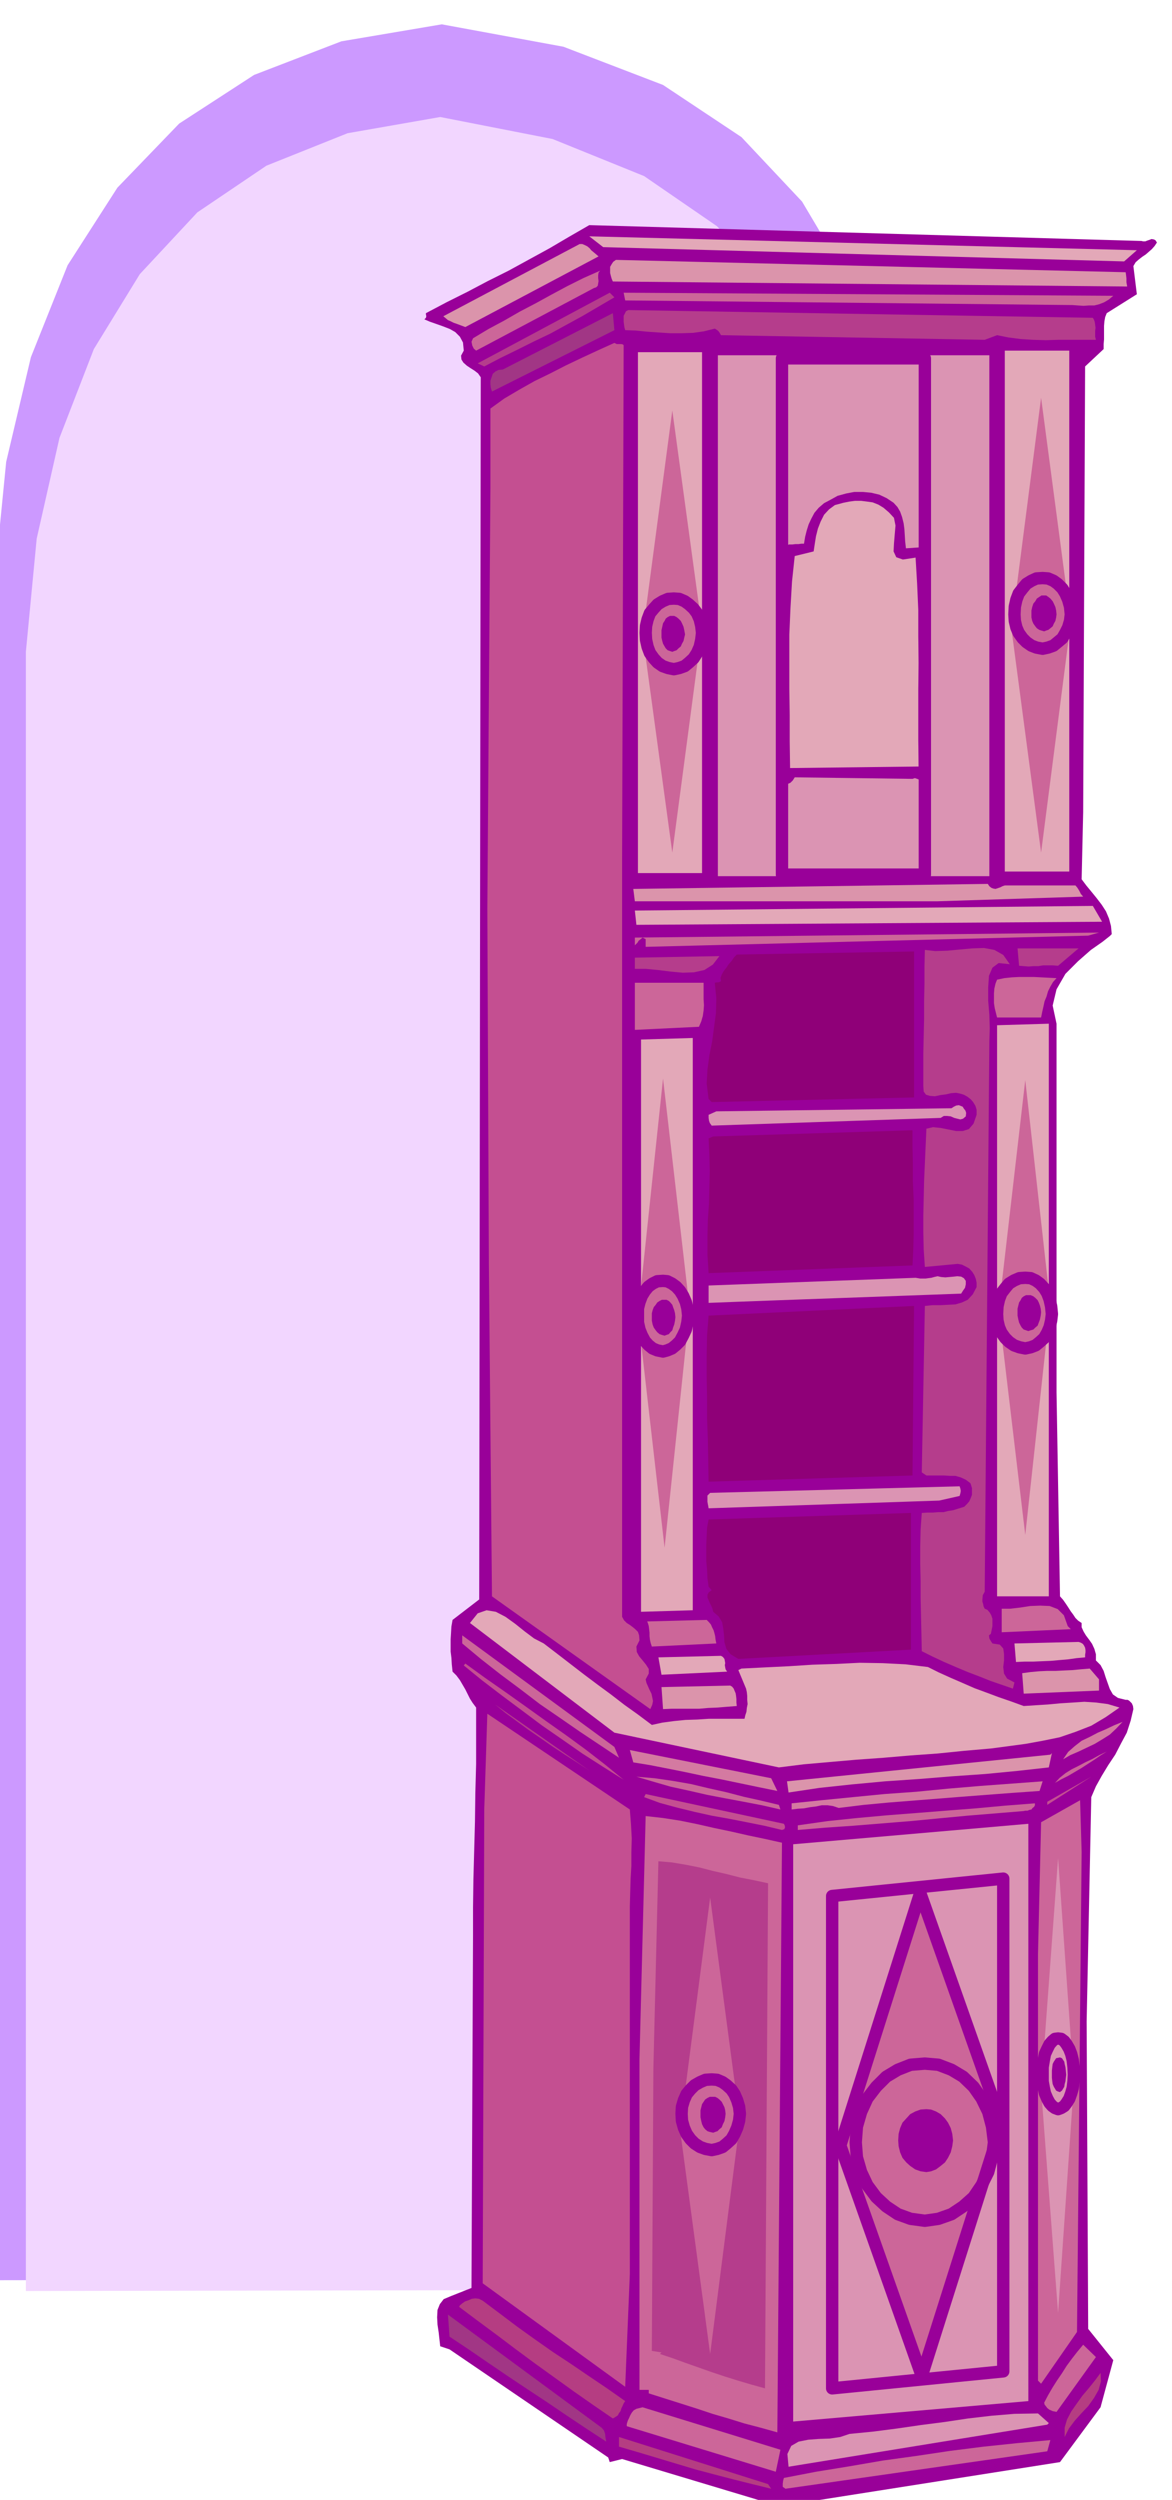 <svg xmlns="http://www.w3.org/2000/svg" fill-rule="evenodd" height="1046.02" preserveAspectRatio="none" stroke-linecap="round" viewBox="0 0 3035 6474" width="490.455"><style>.pen1{stroke:none}.brush3{fill:#909}.brush4{fill:#e3a8b8}.brush5{fill:#db94ab}.brush6{fill:#c69}.brush7{fill:#b53d8c}.brush8{fill:#a13685}.brush9{fill:#c44f91}.brush10{fill:#db94b3}.brush11{fill:#8f0078}.brush12{fill:#d47aa1}.brush13{fill:#b53d82}.pen2{stroke:#909;stroke-width:32;stroke-linejoin:round}.pen3{stroke:none}</style><path class="pen1" style="fill:#c9f" d="M-14 5905V1501l30-305 64-271 95-238 129-201 160-166 194-126 226-87 260-44 315 58 258 99 203 135 157 167 114 192 78 213 47 228 22 241v4505l-2352 4z"/><path class="pen1" style="fill:#f2d6ff" d="M67 5933V1688l28-293 59-261 89-230 119-194 149-160 179-121 210-84 240-42 291 57 237 96 189 130 146 161 105 184 73 206 43 221 21 233v4338l-2178 4z"/><path class="pen1 brush3" d="m2956 624 4 1h6l5-2 6-2 5-2 6 1 4 2 4 6-6 9-7 8-8 7-8 7-9 6-9 7-8 7-6 10 9 73-78 49-4 10-2 11-1 12v35l-1 12v13l-48 45-5 1154-4 174 12 16 14 17 13 16 13 17 11 17 8 19 5 19 2 21-5 5-19 15-30 21-33 29-33 33-23 40-10 42 10 47v955l9 528 8 9 7 10 6 9 7 11 6 8 6 9 7 7 9 6v11l5 11 6 10 9 12 7 10 6 13 4 14v16l12 12 8 15 5 16 6 17 5 14 8 14 13 9 20 5h5l4 2 3 3 4 4 3 7 1 8-7 30-10 31-15 28-15 29-18 27-17 28-15 27-12 28-12 581 4 796 65 81-33 122-105 142-699 110-69-8-366-110-32 8-4-12-411-280-24-8-2-18-2-18-3-20-1-19 1-19 6-15 10-13 19-8 53-21 4-914v-72l1-73 2-74 2-74 1-76 2-74v-146l-9-12-7-11-6-12-6-12-7-12-7-12-9-12-10-10-2-19-1-17-2-16v-32l1-16 1-17 3-17 69-53 4-3165-7-10-9-7-11-7-9-6-9-8-5-8-1-10 7-13-2-21-8-15-12-12-14-8-18-7-17-6-17-6-14-6 4-4 1-4-1-5v-3l53-28 54-27 53-28 54-27 53-29 53-29 51-30 52-30 1430 41z"/><path class="pen1 brush4" d="m2911 677-1349-37-36-28 1418 36-33 29z"/><path class="pen1 brush5" d="m1550 664-345 183-8-3-8-3-8-3-6-2-8-4-7-3-6-5-6-5 353-187h7l7 3 6 3 6 5 4 5 6 5 6 5 7 6zm1365 41 1 7 1 9v10l2 11-1332-13-3-7-2-7-2-8v-16l4-7 4-6 7-5 1320 32z"/><path class="pen1 brush6" d="m1554 701-4 5-1 7v7l1 8-1 6-1 6-4 4-6 2-305 162-6-5-4-8-2-10 4-9 40-24 41-22 40-23 42-22 40-22 41-22 42-21 43-19z"/><path class="pen1 brush7" d="m1591 770-41 24-41 24-42 23-42 23-44 21-42 21-43 21-42 22-17-8 342-183 12 12z"/><path class="pen1 brush6" d="m2883 766-12 10-12 7-13 5-12 3h-14l-14 1-15-1-14-1-1158-12-4-20 1268 8z"/><path class="pen1 brush7" d="m2830 823 3 5 2 6 1 7 1 8-1 8v15l2 8h-98l-32 1-33-1-32-2-31-4-30-6-32 12-683-12-4-7-3-4-4-3-5-3-28 7-28 4-30 1h-29l-31-2-29-2-30-3-27-1-2-7-1-7-1-8v-15l3-6 3-6 6-3 1203 20z"/><path class="pen1 brush8" d="m1274 1014-3-10-1-9v-9l3-9 3-9 7-6 8-4 11-1 285-146 4 44-317 159z"/><path class="pen1 brush9" d="m1615 900-4 1324v1963l5 9 7 7 8 5 8 6 6 5 7 7 3 9 1 13-8 16 1 14 6 11 10 12 8 10 7 11v12l-8 15 2 9 4 9 4 9 5 10 2 9 2 10-2 10-5 11-410-292-8-861-4-919 8-1092v-204l36-26 39-23 39-22 41-20 41-21 42-20 41-19 42-19 6 3h12l4 1 2 2v6z"/><path class="pen1 brush10" d="M1859 920h703v1349h-703V920z"/><path class="pen1 brush3" d="m2314 1302 10 11 7 12 5 14 4 16 2 15 1 16 1 16 2 18 57-4-4 75-2 76-1 75 1 76 1 75 3 76 3 75 3 77-7 4-6 2-5-2-4-2-5-4-5-2-6-2-6 2-305-4-5 8-6 6-9 4-8 2-5-609 5-7 6-4 7-3h9l8-1h8l7-1h7l3-18 4-16 5-16 7-15 8-15 11-13 14-12 17-9 18-10 22-6 21-4h23l21 2 21 5 19 9 18 12z"/><path class="pen1 brush4" d="m2302 1327 13 14 4 20-2 23-2 24-1 20 7 15 17 6 33-5 4 68 3 68v68l1 69-1 67v134l1 67-333 4-1-69v-69l-1-69v-138l3-69 4-69 7-66 49-12 3-20 3-19 5-20 7-18 9-18 13-14 15-11 22-6 15-3 15-2h16l16 2 14 2 15 6 13 8 14 12z"/><path class="pen1 brush5" d="m2558 2289 4 6 5 4 5 2 6 1 6-2 6-2 6-3 6-2h183l5 6 5 8 4 8 6 7-377 12h-784l-4-32 918-13z"/><path class="pen1 brush4" d="m2854 2387-1206 8-4-37 1186-12 24 41z"/><path class="pen1 brush6" d="m2818 2423-1146 29v-20l-8-4-6 5-4 3-3 5-4 4-3 3v-20l1202-13-28 8z"/><path class="pen1 brush7" d="m1863 2476-17 22-22 14-27 6-29 1-32-3-32-4-32-3h-28v-29l219-4z"/><path class="pen1 brush11" d="m2367 2842-524 12-8-8-5-40 2-36 5-37 7-35 5-37 5-37 1-39-4-40 5-1h4l3-1 4-2-1-9 3-8 5-9 7-9 6-9 8-9 6-9 7-7 459-8v378z"/><path class="pen1 brush7" d="m2615 2497-29-3-16 12-9 21-2 30v34l3 37 1 35-1 33-12 1426-5 9-1 11v6l2 6 1 6 3 6 7 3 6 7 4 7 3 9v19l-2 10-2 10-5 4 1 8 4 7 4 6 19 3 9 10 2 14v17l-2 17 2 17 8 13 19 10-4 16-29-10-29-10-30-12-29-11-31-13-30-13-30-14-28-14-1-48-1-45-1-45v-44l-1-45v-43l1-45 3-43 15-1h14l13-1h14l12-3 13-2 13-4 16-5 7-7 6-7 4-9 3-8v-17l-2-7-2-6-12-9-13-6-14-4h-14l-16-1h-45l-12-8 8-431 19-2h21l19-1 20-1 17-5 15-7 13-14 10-19v-11l-2-10-4-10-5-8-8-9-9-5-10-5-11-2-85 8-3-45-1-44v-45l1-44 1-45 2-45 2-45 2-45 17-4 20 2 20 4 20 4h17l16-5 12-14 8-23v-13l-3-10-6-10-6-7-9-7-9-5-10-3-10-2-13 1-13 3-15 2-14 3-13-1-10-3-6-8-1-14v-86l1-45 1-44v-46l1-45v-44l1-43 27 3 31-1 32-3 33-3 30-1 27 5 23 13 17 24zm125 4-14-1h-25l-12 2h-13l-12 1-13-1-12-1-4-45h158l-53 45z"/><path class="pen1 brush6" d="M1822 2545v43l1 15-1 14-2 14-4 14-6 14-166 8v-122h178zm914-12-9 10-7 12-6 12-4 14-5 12-3 14-3 13-3 15h-114l-3-12-3-12-2-13v-26l1-12 3-13 4-10 19-4 19-2 19-1h38l20 1 19 1 20 1z"/><path class="pen1 brush10" d="m2464 2870 6-4 6-3 7-1 10 4 3 5 4 5 2 6-1 9-7 6-7 2-8-2-8-2-9-4-9-1h-9l-8 5-593 20-5-7-2-6-1-7v-8l20-9 609-8z"/><path class="pen1 brush11" d="M2363 2927v43l1 45v45l2 46v89l-1 42-2 40-528 20-3-48v-45l1-45 3-42 1-42 1-42-1-43-2-42 12-5 516-16z"/><path class="pen1 brush10" d="m2371 3309 6 1 6 1h14l7-1 8-1 7-2 9-2 9 2 11 1 11-1 11-1 9-1 10 1 7 4 5 7v9l-2 9-5 7-5 8-81 3-82 3-83 3-83 3-84 3-82 3-81 3-78 3v-45l536-20z"/><path class="pen1 brush11" d="m2363 3821-528 16-1-55-1-55-2-54v-54l-1-54v-54l1-53 4-51 532-25-4 439z"/><path class="pen1 brush10" d="m2485 3849 2 6 1 6-1 6-2 7-53 12-597 20-1-6-1-5-1-6v-16l7-7 646-17z"/><path class="pen1 brush11" d="m2359 4272-447 24-20-12-11-14-5-17-1-17-2-18-3-17-9-15-14-12-2-8-3-7-4-8-3-7-3-7v-7l3-6 8-6-8-9-3-22-1-22-2-22v-44l1-21 1-22 4-21 524-17v354z"/><path class="pen1 brush4" d="m1688 4467 27-6 30-4 30-3 31-1 30-2h92l2-9 3-9 1-10 2-10-1-11v-10l-1-10-2-9-20-48 8-4 60-3 62-3 62-4 62-2 60-3 60 1 59 3 58 7 28 14 31 14 30 13 32 14 30 11 32 12 32 11 33 12 31-2 32-2 32-3 32-2 30-2 31 2 30 4 30 9-36 25-37 22-41 16-41 14-44 9-44 8-45 6-45 6-69 6-69 7-70 5-70 6-70 5-69 6-68 6-64 8-426-90-374-284 20-25 23-8 24 4 25 13 25 18 25 20 24 18 25 13 34 26 35 27 35 27 36 27 34 25 35 27 35 25 36 27z"/><path class="pen1 brush6" d="m1830 4195 6 6 5 6 3 7 4 8 2 7 2 8 1 9 2 10-167 8-3-9-2-9-1-9v-9l-1-9-1-8-2-7-2-5 154-4zm-227 357-51-34-51-34-52-36-51-35-51-39-51-38-51-40-48-40v-21l394 289 12 28zm1162-341 8 8-179 8v-61h22l26-3 26-4 26-1 24 1 21 8 16 16 10 28z"/><path class="pen1 brush9" d="m1615 4609-54-34-53-34-53-37-52-36-52-39-51-38-51-39-48-39 4-5 51 37 53 37 52 37 53 38 51 36 52 38 49 38 49 40z"/><path class="pen1 brush4" d="m1867 4288 5 3 4 5 1 5 1 6-1 5 1 6 1 5 4 6-170 8-8-45 162-4zm926-36 6 2 5 3 3 4 3 6 1 6v6l-1 6v7l-22 2-21 3-23 2-22 2-24 1-23 1h-23l-21 1-4-48 166-4z"/><path class="pen1 brush5" d="m1891 4365 5 3 4 5 2 5 3 7 1 6 1 9v9l1 9-26 2-24 2-24 1-23 2h-71l-23 1-4-57 178-4zm955-16v29l-195 8-4-53 22-3 22-2 21-1h22l21-1 22-1 21-2 24-2 24 28z"/><path class="pen1 brush7" d="m1526 4585-32-21-31-20-32-21-30-21-32-22-30-22-30-22-27-22 244 171z"/><path class="pen1 brush9" d="m1631 4686 3 38 2 37-1 35v36l-2 34-1 35-1 36v952l-12 292-369-268 4-1227 8-248 369 248z"/><path class="pen1 brush12" d="m2013 4638-49-10-48-10-48-10-47-9-47-10-45-9-46-9-43-7-9-32 366 73 16 33zm894-179-16 17-17 16-19 12-20 12-21 10-21 10-21 9-19 11 13-19 17-15 18-14 21-10 21-11 21-9 21-10 22-9z"/><path class="pen1 brush6" d="m2017 4674 4 12-48-11-47-9-48-9-47-9-48-11-46-10-45-13-44-13 47 4 48 7 46 8 46 11 45 10 46 12 45 10 46 11z"/><path class="pen1 brush5" d="m2716 4577-81 9-83 8-86 6-86 7-88 6-86 8-84 9-80 12-4-29 682-69 4-4-8 37z"/><path class="pen1 brush6" d="m2866 4536-16 10-16 11-17 11-17 11-17 10-17 10-18 9-16 9 12-13 15-12 16-10 18-9 17-9 19-9 18-10 19-9z"/><path class="pen1 brush9" d="m2030 4723 2 4 1 5-2 5-6 2-46-11-45-9-46-9-45-8-45-10-45-11-44-12-41-15 4-8 358 77zm682-57 114-65-114 73v-8z"/><path class="pen1 brush12" d="m2692 4638-71 5-66 5-65 5-63 5-63 5-63 5-64 6-65 8-15-5-14-2h-15l-14 3-16 2-16 3-16 1-16 2v-16l77-8 81-8 82-8 83-6 82-8 83-7 81-6 81-6-8 25z"/><path class="pen1 brush6" d="m2025 4772-12 1527-43-12-42-11-42-13-41-12-42-14-41-13-41-13-41-13v-9h-24v-857l16-629 45 5 45 7 44 9 44 10 43 9 44 10 43 9 45 10z"/><path class="pen1 brush7" d="m1989 4877-8 1308-36-10-34-10-35-11-33-11-34-12-34-12-33-12-33-11 4-4-25-4 4-731 13-537 35 3 36 6 35 7 35 9 35 8 35 9 36 7 37 8z"/><path class="pen1 brush6" d="M2680 4670v5l-2 4-4 3-3 4-5 1-5 2h-6l-4 1-73 6-73 6-74 7-73 7-74 6-74 6-73 5-71 6v-12l77-11 77-8 77-7 77-6 76-6 77-6 76-7 77-6zm109 1369-93 134-8-8V5060l8-341 101-57 4 134-12 1243z"/><path class="pen1 brush13" d="m1250 5958 44 33 45 34 46 33 47 33 47 31 47 32 46 31 47 33-4 6-3 7-3 6-2 7-4 5-3 6-6 4-7 4-51-35-50-35-50-36-50-36-50-37-49-37-50-37-48-36 2-4 6-5 7-5 9-3 9-4 9-1 9 1 10 5z"/><path class="pen1 brush8" d="m1558 6287 6 7 3 9 1 10 2 10-52-34-51-34-50-34-50-33-51-34-50-34-51-35-51-34-4-57 398 293z"/><path class="pen1 brush6" d="m2736 6246-10-2-9-4-5-4-3-4-4-5-1-5 10-19 11-19 12-19 13-19 12-19 14-19 14-18 15-18 33 32-102 142z"/><path class="pen1 brush13" d="M2757 6311v-24l6-21 11-21 14-20 15-21 17-20 16-20 14-19 1 22-6 22-12 21-15 21-18 19-17 19-15 20-11 22z"/><path class="pen1 brush6" d="m2009 6401-386-118v-5l1-4 2-6 3-6 3-7 4-7 5-6 7-4 16-4 357 110-12 57z"/><path class="pen1 brush10" d="m2716 6275-4 4-670 109-3-33 10-21 19-11 25-5 27-2 29-1 27-4 24-8 61-6 62-8 62-9 62-8 60-9 60-7 60-5 61-1 28 25z"/><path class="pen1 brush13" d="m1997 6445-49-12-48-12-50-13-49-13-50-15-50-15-50-15-48-14v-25l386 122 8 12z"/><path class="pen1 brush6" d="m2712 6348-678 97-7-5v-8l1-8 2-7 83-16 86-14 87-15 87-12 87-13 87-11 86-9 87-8-8 29z"/><path class="pen2" fill="none" d="M2025 928h370v1337h-370V928"/><path class="pen3 brush4" d="M1652 912h166v1349h-166V912zm950-4h167v1349h-167V908zm-20 1747 134-4v1483h-134V2655zm-922 37 134-4v1482l-134 4V2692z"/><path class="pen3 brush10" d="m2054 4776 609-53v1495l-609 53V4776z"/><path class="pen2" fill="none" d="m2155 4910 443-45v1276l-443 44V4910"/><path class="pen3 brush6" d="m1741 1063 77 564-77 581-77-565 77-580zm955-33 77 581-77 597-77-581 77-597zm-857 3884 77 581-77 601-78-581 78-601z"/><path class="pen2 brush6" d="m2383 4902 211 597-207 654-211-597 207-654z"/><path class="pen3 brush6" d="m2655 2797 65 581-65 597-69-581 69-597zm-938-4 69 597-65 618-69-601 65-614z"/><path class="pen2" fill="none" d="m1745 1550 14 1 14 6 11 8 12 11 9 12 7 16 4 17 2 18-2 18-4 18-7 16-9 14-12 11-11 9-14 5-14 3-15-3-14-5-13-9-10-11-10-14-6-16-4-18-1-18 1-18 4-17 6-16 10-12 10-11 13-8 14-6 15-1m955-53 14 1 14 6 11 8 12 12 8 13 7 16 5 18 2 20-2 17-5 17-7 14-8 14-12 10-11 9-14 5-14 3-16-3-13-5-13-9-10-10-10-14-6-14-4-17-1-17 1-20 4-18 6-16 10-13 10-12 13-8 13-6 16-1m-857 3888 14 1 14 6 11 8 12 11 8 12 7 16 5 17 2 18-2 18-5 18-7 16-8 14-12 11-11 9-14 5-14 3-16-3-14-5-14-9-11-11-10-14-7-16-5-18-1-18 1-18 5-17 7-16 10-12 11-11 14-8 14-6 16-1m812-2076 14 1 13 6 11 8 11 12 8 13 6 16 4 18 2 20-2 17-4 17-6 14-8 14-11 10-11 9-13 5-14 3-15-3-14-5-13-9-10-10-10-14-6-14-4-17-1-17 1-20 4-18 6-16 10-13 10-12 13-8 14-6 15-1m-938 8 11 1 12 6 11 8 10 11 8 13 7 16 4 16 2 19-2 18-4 18-7 15-8 15-10 10-11 9-12 5-11 3-15-3-12-5-11-9-9-10-8-15-6-15-4-18v-37l4-16 6-16 8-13 9-11 11-8 12-6 15-1"/><path class="pen3 brush3" d="M1741 1595h5l6 3 5 4 6 6 3 6 4 9 2 9 2 11-2 8-2 9-4 7-3 7-6 5-5 5-6 2-5 2-6-2-6-2-5-5-3-5-4-7-2-7-2-9v-19l2-9 2-9 4-6 3-6 5-4 6-3h6zm963-53h5l6 4 5 4 6 7 3 6 4 9 2 9 1 10-1 8-2 9-4 7-3 7-6 5-5 4-6 2-5 2-7-2-6-2-6-4-4-5-5-7-3-7-2-9v-18l2-9 3-9 5-6 4-7 6-4 6-4h7zm-857 3888h5l6 3 5 4 6 6 3 6 4 8 2 8 1 9-1 9-2 10-4 8-3 8-6 5-5 5-6 2-5 2-9-2-6-2-6-5-4-5-4-8-2-8-2-10v-18l2-8 2-8 4-6 4-6 6-4 6-3h9zm816-2076h6l7 3 5 4 6 6 3 6 3 8 2 8 1 9-1 9-2 10-3 8-3 8-6 5-5 5-7 2-6 2-6-2-6-2-5-5-3-5-4-8-2-8-2-10v-18l2-8 2-8 4-6 3-6 5-4 6-3h6zm-942 12h5l6 3 4 4 5 6 2 6 3 8 2 8 1 10-1 9-2 10-3 8-2 7-5 5-4 5-6 2-5 2-7-2-6-2-6-5-4-5-5-7-3-8-2-10v-19l2-8 3-8 5-6 4-6 6-4 6-3h7z"/><path class="pen3 brush10" d="m2740 4812 41 581-41 597-44-581 44-597z"/><path class="pen2" fill="none" d="m2740 5279 8 1 8 6 6 8 7 12 5 13 4 16 2 18 1 20-1 17-2 17-4 14-5 14-7 11-6 8-8 5-8 3-8-3-7-5-7-8-6-11-6-14-3-14-3-17v-37l3-18 3-16 6-13 6-12 7-8 7-6 8-1"/><path class="pen3 brush3" d="m2745 5328 5 2 6 9 1 6 2 8 1 9 1 11-1 8-1 9-2 7-1 7-3 5-3 5-3 2-2 2-6-2-4-2-3-5-3-5-3-7-1-7-1-9v-19l1-9 1-8 3-6 6-9 10-2z"/><path class="pen2" fill="none" d="m2395 5344 35 3 34 13 30 18 27 26 21 30 17 35 10 38 5 41-5 39-10 38-17 34-21 31-27 24-30 20-34 12-35 5-37-5-33-12-30-20-26-24-23-31-16-34-11-38-3-39 3-41 11-38 16-35 23-30 26-26 30-18 33-13 37-3"/><path class="pen3 brush3" d="m2399 5462 12 1 13 5 12 7 11 11 8 11 7 14 4 15 2 17-2 15-4 16-7 14-8 12-11 9-12 9-13 5-12 2-15-2-14-5-13-9-10-9-10-12-6-14-4-16-1-15 1-17 4-15 6-14 10-11 10-11 13-7 14-5 15-1z"/></svg>
